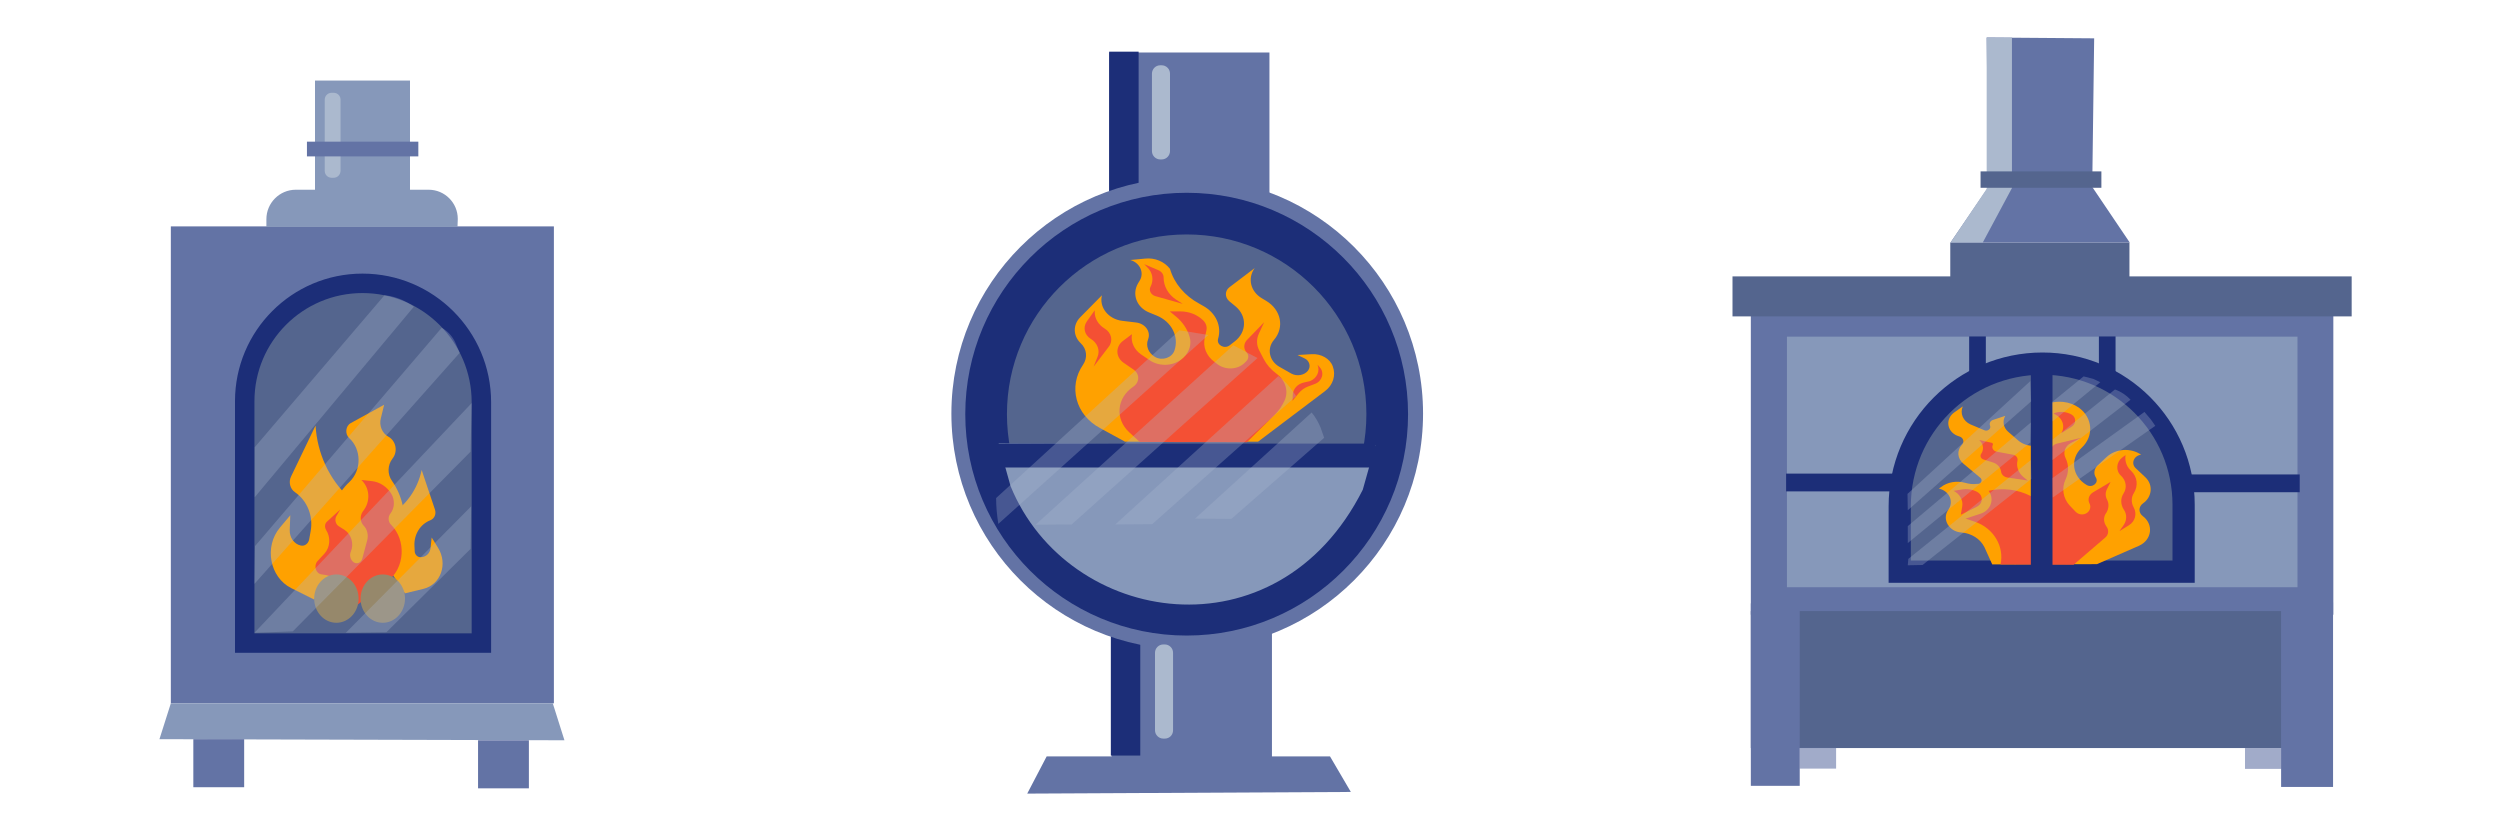 <?xml version="1.0" encoding="utf-8"?>
<!-- Generator: Adobe Illustrator 24.3.0, SVG Export Plug-In . SVG Version: 6.00 Build 0)  -->
<svg version="1.1" id="Capa_1" xmlns="http://www.w3.org/2000/svg" xmlns:xlink="http://www.w3.org/1999/xlink" x="0px" y="0px"
	 viewBox="0 0 900 300" style="enable-background:new 0 0 900 300;" xml:space="preserve">
<style type="text/css">
	.st0{display:none;opacity:0.4;fill:#FFA100;enable-background:new    ;}
	.st1{display:none;}
	.st2{display:inline;}
	.st3{fill:#1C2E78;}
	.st4{fill:#6373A5;}
	.st5{fill:#99866D;stroke:#544A3C;stroke-width:3;stroke-miterlimit:10;}
	.st6{fill:none;stroke:#544A3C;stroke-width:3;stroke-miterlimit:10;}
	.st7{fill:#F45034;}
	.st8{fill:#FFA100;}
	.st9{fill:#F7D5A4;}
	.st10{fill:#F39F19;}
	.st11{display:inline;fill:#6373A5;}
	.st12{display:inline;fill:#1C2E78;}
	.st13{display:inline;fill:none;stroke:#1C2E78;stroke-width:3;stroke-miterlimit:10;}
	.st14{display:inline;fill:none;stroke:#1C2E78;stroke-width:5;stroke-miterlimit:10;}
	.st15{display:inline;opacity:0.7;fill:#6373A5;enable-background:new    ;}
	.st16{fill:#54658E;}
	.st17{fill:#8698BA;}
	.st18{display:inline;opacity:0.6;fill:#6373A5;enable-background:new    ;}
	.st19{fill:#3C508E;}
	.st20{display:inline;fill:#8698BA;}
	.st21{fill:#846436;}
	.st22{display:inline;opacity:0.8;fill:#E2004F;enable-background:new    ;}
	.st23{display:inline;opacity:0.6;fill:#E2004F;enable-background:new    ;}
	.st24{display:inline;fill:#E2004F;}
	.st25{display:none;opacity:0.4;}
	.st26{fill:#8B9CC6;}
	.st27{display:inline;fill:#778AAF;}
	.st28{display:inline;opacity:0.3;fill:#E2004F;enable-background:new    ;}
	.st29{display:inline;fill:#FFFFFF;}
	.st30{display:inline;fill:#8B9CC6;}
	.st31{display:inline;fill:#CACED8;}
	.st32{display:inline;fill:#9B5E0E;}
	.st33{display:inline;fill:#F29400;}
	.st34{display:inline;fill:#D87F09;}
	.st35{fill:#54658E;stroke:#1C2E78;stroke-width:7;stroke-miterlimit:10;}
	.st36{fill:#ABB9CE;}
	.st37{fill:#96886B;}
	.st38{opacity:0.3;fill:#ABB9CE;enable-background:new    ;}
	.st39{fill:#54658E;stroke:#1C2E78;stroke-width:15;stroke-miterlimit:10;}
	.st40{opacity:0.6;fill:#6373A5;}
	.st41{fill:#54658E;stroke:#1C2E78;stroke-width:8;stroke-miterlimit:10;}
</style>
<circle class="st0" cx="403.1" cy="207.1" r="319.3"/>
<g class="st1">
	<g class="st2">
		<rect x="-282.8" y="78.5" class="st3" width="316" height="339.5"/>
		<rect x="-263.8" y="93.5" class="st4" width="276" height="141"/>
		<path class="st4" d="M12.2,398.3h-276V325c0-17,11-33.1,29.8-43.7l0,0c63.5-35.6,152.9-35.6,216.4,0l0,0
			c18.8,10.5,29.8,26.6,29.8,43.7C12.2,325,12.2,398.3,12.2,398.3z"/>
	</g>
</g>
<g class="st1">
	<path class="st11" d="M334.4,314c0,7.2-6.9,13.1-15.4,13.1s-15.4-5.9-15.4-13.1c0-4.8,6.7-16.1,11.2-23.3c1.8-2.9,6.5-2.9,8.3,0
		C327.7,297.9,334.4,309.3,334.4,314z"/>
	<path class="st11" d="M398.3,314.3c0,7.2-6.9,13.1-15.4,13.1s-15.4-5.9-15.4-13.1c0-4.8,6.7-16.1,11.2-23.3c1.8-2.9,6.5-2.9,8.3,0
		C391.7,298.2,398.3,309.6,398.3,314.3z"/>
	<path class="st11" d="M462.3,314.3c0,7.2-6.9,13.1-15.4,13.1s-15.4-5.9-15.4-13.1c0-4.8,6.7-16.1,11.2-23.3c1.8-2.9,6.5-2.9,8.3,0
		C455.7,298.2,462.3,309.6,462.3,314.3z"/>
	<path class="st11" d="M528.1,315c0,7.2-6.9,13.1-15.4,13.1s-15.4-5.9-15.4-13.1c0-4.8,6.7-16.1,11.2-23.3c1.8-2.9,6.5-2.9,8.3,0
		C521.5,298.9,528.1,310.2,528.1,315z"/>
</g>
<g class="st1">
	<g class="st2">
		<polygon class="st4" points="685.3,381.1 643.6,381.1 644,329.6 437.2,329.2 437.9,381.1 393.8,381.1 393.8,124 685.3,124 		"/>
		<rect x="384.2" y="93" class="st16" width="315.3" height="31.5"/>
		<rect x="511.8" y="10.2" class="st16" width="56.4" height="82.8"/>
		<path class="st3" d="M582.4,93.6h-83.2l0,0c0-9.5,7.7-17.1,17.1-17.1h49C574.7,76.5,582.4,84.1,582.4,93.6L582.4,93.6z"/>
		<rect x="511.6" y="59.7" class="st3" width="56.4" height="3.7"/>
		<polygon class="st3" points="627.8,140.5 456.5,140.5 444.5,124.5 641,124.5 		"/>
		<rect x="444.5" y="162" class="st3" width="196" height="133.6"/>
		<path class="st16" d="M599.6,276.9H484.2c-11.7,0-21.2-9.5-21.2-21.2v-56c0-11.7,9.5-21.2,21.2-21.2h115.4
			c11.7,0,21.2,9.5,21.2,21.2v56C620.7,267.4,611.2,276.9,599.6,276.9z"/>
		<rect x="468" y="294.5" class="st3" width="24.6" height="17.7"/>
		<rect x="589.5" y="295.6" class="st3" width="24.6" height="17.7"/>
		<path class="st16" d="M639.6,249.8L639.6,249.8c-3.8,0-6.8-3.1-6.8-6.8v-29.9c0-3.8,3.1-6.8,6.8-6.8l0,0c3.8,0,6.8,3.1,6.8,6.8
			V243C646.4,246.7,643.4,249.8,639.6,249.8z"/>
		<ellipse class="st16" cx="640" cy="252.4" rx="10.5" ry="10.6"/>
		<polygon class="st17" points="527.2,234.9 510.3,235 544.5,178.9 561.3,178.7 		"/>
		<polygon class="st17" points="547.2,246.3 528.9,246.8 569.5,178.9 587.5,178.9 		"/>
		<path class="st17" d="M572.4,252.3l-20,0.3l43.9-73.5l5.4-0.5c4-0.3,8,0.2,11.8,1.5l0,0L572.4,252.3z"/>
		<g>
			<path class="st8" d="M499.2,263.6L499.2,263.6c0.5-1.9-0.2-3.9-1.8-5.4l-1.7-1.5c-6.9-6.4-8.4-15.7-3.7-23.3l3.8-6.3
				c2-3.2,1.8-7.1-0.3-10.2l0,0l4.7,1.4c1,0.3,1.6,1.2,1.4,2.1l0,0c-0.3,1.1,0.5,2.2,1.8,2.4l0.6,0.1c6.6,1.4,11.5,6,12.2,11.6
				l0.1,0.6c0.2,1.7,3,2,3.8,0.4l0,0c3.7-7.7-0.1-16.5-8.8-20.7l0,0c-4.3-2-4.6-7.1-0.5-9.5l19.4-11.1c2.8-1.6,3.2-4.9,0.9-6.9l0,0
				l0,0c5.2,1.5,9.5,4.6,12,8.7l0,0c5.2,8.6,5,18.7-0.6,27.2l0,0c-2.2,3.3-1.1,7.4,2.4,9.7l0,0c2.1,1.4,5.1,1.2,7-0.3l2.4-1.9
				c3.9-3.1,3.4-8.5-1-11.1l0,0l1.9-0.1c6.6-0.2,12.7,2.9,15.5,8l0,0c1.3,2.4,0.5,5.2-2,6.9l-4.8,3.1c-2.6,1.7-4.8,3.9-6.3,6.4l0,0
				c-1.7,2.8,0.5,6.2,4.3,6.6l0,0c4.4,0.4,8.8-1.1,11.6-3.9l12-11.9l2.4,8.4c1.5,5.2-2.2,10.6-8.4,12.1l-3.3,0.8
				c-2.3,0.6-4.1,2.1-4.8,4l0,0c-0.5,1.6,0.8,3.2,2.8,3.4l0,0c4.1,0.4,8.2-0.2,11.9-1.6l7.2-2.8l0,0c1.1,5.4-1.8,10.7-7.5,13.6
				l-7.7,3.8h-72.7l0,0C500.3,273.6,497.9,268.5,499.2,263.6z"/>
			<path class="st7" d="M534.2,232.1l-8.1-9.3c-5.5-6.3-3.9-15.1,3.6-19.8l0,0c2.2-1.3,3.1-3.6,2.5-5.8l-0.3-1.1l0,0
				c4,1.5,7,4.3,8.2,7.8l0,0c1.7,4.9,1.5,10-0.4,14.8L534.2,232.1z"/>
			<path class="st7" d="M514.6,276.6l-0.3-0.3c-3.5-3.3-4.7-7.8-3.5-12.1l0,0c0.6-2-0.1-4.2-1.9-5.6l0,0c-6.5-5.2-9.2-13-7-20.3
				l1-3.4l14,3.5c5.4,1.3,9.9,4.6,12.1,8.9l0,0c1.1,2.2,4.7,2.6,6.5,0.7l1-2.7c1.5-4.2,6-7.3,11.3-7.8l5.7-0.5l-1.3,1.6
				c-1.6,1.9-2.3,4.3-2.2,6.6l0,0c0.1,2.2-0.7,4.3-2.3,6l-3.1,3.3c-1.3,1.3-1.4,3.2-0.4,4.7l0,0c1,1.4,2.7,2.2,4.6,2.2l0,0
				c2.5,0,5-0.7,7.1-1.9l1.9-1.2c2.2-1.3,4.5-2.4,7-3.3l3.8-1.4l-0.9,2.8c-0.6,1.7-2.2,3.1-4.2,3.7l0,0c-1.8,0.5-3,1.9-3.1,3.4l0,0
				c-0.1,1.6,1.5,2.9,3.5,2.9l5-0.2c0.8,0,1.5,0.1,2.2,0.3l0,0c2,0.7,4.3,0.8,6.4,0.3l8.4-1.8l0,0c-2.1,3.5-5.4,6.5-9.4,8.6l-5.7,3
				L514.6,276.6L514.6,276.6z"/>
			<path class="st8" d="M551.6,217.2l-0.4-2.7c-0.2-1,0.6-1.9,1.8-2.1l0,0c2.3-0.4,3.6-2.5,2.6-4.3l-2.5-4.6l5.7,1.3
				c2.9,0.6,5.1,2.4,6,4.8l0,0c1,2.7-1.5,5.5-4.9,5.3l0,0C556.9,214.7,553.9,215.6,551.6,217.2L551.6,217.2z"/>
			<path class="st8" d="M577.9,237.3l1.1-0.8c0.4-0.3,0.4-0.7,0.1-1.1l0,0c-0.6-0.7-0.4-1.6,0.6-2l2.4-0.9l-2.3-0.9
				c-1.2-0.5-2.5-0.4-3.6,0.1l0,0c-1.3,0.6-1.3,2.1-0.1,2.8l0,0C577,235.3,577.7,236.2,577.9,237.3L577.9,237.3z"/>
			<path class="st8" d="M490.5,225.5l-0.1-1.1c0-0.4,0.3-0.8,0.7-0.9l0,0c0.9-0.2,1.4-1.1,1.1-1.8l-0.9-1.9l2.2,0.5
				c1.1,0.2,2,1,2.3,1.9l0,0c0.4,1.1-0.7,2.3-2,2.3l0,0C492.6,224.3,491.4,224.7,490.5,225.5L490.5,225.5z"/>
		</g>
		<path class="st17" d="M519.9,57L519.9,57c-2.3,0-4.1-1.8-4.1-4.1V15.6c0-2.3,1.8-4.1,4.1-4.1l0,0c2.3,0,4.1,1.8,4.1,4.1v37.3
			C524,55.2,522.1,57,519.9,57z"/>
	</g>
</g>
<g class="st1">
	<g class="st2">
		<path class="st4" d="M87,370.9h-252.3V149.7c0-17.2,13.9-31.1,31.1-31.1H54.6c17.9,0,32.3,14.5,32.3,32.3L87,370.9L87,370.9z"/>
		<path class="st3" d="M65.6,370h-208.7l-0.3-140.6c0-4.9,3.9-8.8,8.8-8.9h8.5c7.1,0,12.9-5.9,12.7-13l-0.5-28.8
			c-0.1-6.2,4.9-11.4,11.2-11.4H22.6c8.2,0,14.8,6.6,14.8,14.8l0.1,24.1c0,7.9,6.4,14.2,14.3,14.2h1.1c7,0,12.7,5.6,12.7,12.7
			C65.6,233.1,65.6,370,65.6,370z"/>
		<path class="st16" d="M4.1,354.6h-86.5c-11.8,0-21.4-9.6-21.4-21.4v-130c0-11.8,9.6-21.4,21.4-21.4H4c11.8,0,21.4,9.6,21.4,21.4
			v130.1C25.4,345,15.8,354.6,4.1,354.6z"/>
		<path class="st3" d="M37.4,119.1h-150.5v-14c0-5.4,4.3-9.7,9.7-9.7H28.9c4.7,0,8.6,3.8,8.6,8.6v15.1H37.4z"/>
		<rect x="-87.8" y="23.3" class="st4" width="100.4" height="72.1"/>
		<path class="st19" d="M37.2,111.3l-4.8-5.2c-3.7-4-9-6.3-14.5-6.3h-113c-4.8,0-9.4,2-12.7,5.5l-5.6,6l0,0
			c0-9.1,7.4-16.5,16.5-16.5H20.7C29.8,94.8,37.2,102.2,37.2,111.3L37.2,111.3z"/>
	</g>
	<polygon class="st20" points="-32.3,271.5 -50.9,271.2 -11.2,182.1 8.1,182.1 	"/>
	<path class="st20" d="M-7.1,289.4l-18.8,0.5l46-104.1l0,0c3.5,3.6,5.6,8.6,5.6,14l0.1,16.8L-7.1,289.4z"/>
	<g class="st2">
		<g>
			<path class="st8" d="M-78.4,315.5L-78.4,315.5c-3.7-1.9-4.8-7.2-2.4-11l0,0c4.5-7,4.7-16.6,0.3-23.7l0,0c-2.4-4-1.6-9.5,1.8-12.3
				l14.3-11.7l0,0c-2.1,4.6-0.6,10.3,3.3,13l0,0c3.2,2.1,4.3,6.8,2.4,10.5l-3.7,7.4c-1.7,3.4,0.4,7.7,3.9,7.7h1.8
				c2.7,0,4.6-3.2,3.6-6.1l0,0c-1-3-1-6.2-0.1-9.2l0.9-2.7c1.7-5.3,0.4-11.2-3.4-14.8l0,0c-1.7-1.6-2.3-4.4-1.3-6.7l0.2-0.5
				c1.9-4.7,0.3-10.3-3.6-12.9l0,0l0,0c5.1-1.8,10.7-0.4,14.7,3.6l2.1,2.1c3.3,3.3,4.6,8.6,3.2,13.4l0,0c-0.9,3-0.4,6.4,1.4,8.9l0,0
				c1.3,1.8,3.8,1.5,4.6-0.7l4-10.1c1.3-3.4,0.8-7.4-1.4-10.1l0,0c-2.1-2.7-2.1-6.7-0.1-9.5l6.7-9l0,0c-0.7,4.4,1.1,8.7,4.5,10.8
				l0,0c6.7,4,8.1,14.4,2.7,20.5l-2.6,3c-3.1,3.5-4.4,8.7-3.4,13.6l0,0c0.8,3.9,4.4,5.9,7.5,4.3l5.4-2.9c3.1-1.6,4.6-5.7,3.4-9.4
				l0,0c-0.7-2.1-2.2-3.7-4.1-4.3l-1.2-0.3l2.7-1.9c2-1.4,4.4-1.8,6.6-1.1l0,0c3.1,1,5.6,3.6,6.7,7l0,0c2.4,7.3-0.2,15.6-6.1,19.5
				l-7.4,4.9c-2.4,1.6-3.8,4.6-3.6,7.8l0,0c0.2,3,2.6,5.1,5.2,4.5l1.3-0.3c2-0.5,3.2-2.7,2.8-4.9l0,0c-0.2-1.2,0.1-2.4,0.8-3.3
				l0.8-1.1c2.2-2.9,5.1-4.9,8.3-6l1.7-0.5l0,0c-3.5,3.4-4.3,9.2-2.1,13.8l0,0c1.1,2.3,1.6,4.8,1.4,7.4l0,0
				c-0.5,6.8-4.4,12.6-10,14.7l-14.8,5.5l-48.7,0.2l-2.1-6.3C-71.1,321.6-74.3,317.6-78.4,315.5z"/>
			<path class="st8" d="M-4.3,261.7l1.1-0.5c0.8-0.4,1.5-1.3,1.9-2.3l0,0c0.4-1.1,1.1-2.1,2-2.5l0,0l-0.9-0.5
				c-0.4-0.2-0.8-0.2-1.2,0l0,0c-1.5,0.6-2.8,2.6-2.8,4.6L-4.3,261.7z"/>
			<path class="st7" d="M-17.3,286.2l8.9-3.9c1.9-0.8,3.5-2.6,4.3-4.8l0,0c1.1-3,0.3-6.4-1.8-8.4l-2.5-2.4l0,0c3.6,0,7,2.1,9.1,5.5
				l0.5,0.9c0.8,1.3,1,2.9,0.4,4.4l0,0c-1.9,5.3-6.3,8.8-11.3,8.8h-7.6V286.2z"/>
		</g>
	</g>
</g>
<g class="st1">
	<rect x="750.2" y="127.2" class="st23" width="217.2" height="184.3"/>
	<rect x="734.8" y="112.6" class="st24" width="248.5" height="14.9"/>
	<polygon class="st24" points="750.6,142 734.8,127.1 750.6,127.1 	"/>
	<rect x="795" y="148.8" class="st24" width="126.1" height="44.7"/>
	<rect x="795.4" y="225.7" class="st24" width="126.1" height="44.7"/>
	<polygon class="st12" points="889.6,171.8 879.6,179.1 836.5,180 825.6,171.8 825.6,163.2 838.4,173.6 877.8,173.1 889.6,163.2 	
		"/>
	<polygon class="st12" points="889.4,250.7 879.4,258 836.3,258.9 825.4,250.7 825.4,242.1 838.2,252.5 877.6,252 889.4,242.1 	"/>
	<circle class="st12" cx="827.3" cy="167.3" r="7.5"/>
	<circle class="st12" cx="825.7" cy="245.4" r="7.5"/>
	<circle class="st12" cx="890.5" cy="167.9" r="7.5"/>
	<circle class="st12" cx="888.7" cy="246.6" r="7.5"/>
</g>
<g class="st25">
	<circle class="st12" cx="478.9" cy="7.2" r="32.1"/>
	<circle class="st12" cx="479.3" cy="68.6" r="43.9"/>
</g>
<g class="st1">
	<g class="st2">
		<path class="st26" d="M669.4,267.9h-28.7V261c0-8.1,6.6-14.7,14.7-14.7l0,0c7.7,0,14,6.3,14,14V267.9z"/>
		<path class="st26" d="M676.5,283.4h-42.6l0,0c0-8.6,6.9-15.5,15.5-15.5H661C669.6,267.9,676.5,274.8,676.5,283.4L676.5,283.4z"/>
	</g>
	<path class="st23" d="M676.2,470h-42.3l0,0c-44.7-34.8-55.8-97.9-25.6-145.9l25.6-40.7h42.3l25.5,41
		C731.6,372.4,720.6,435.1,676.2,470L676.2,470z"/>
	<path class="st27" d="M652.5,246.2l13.5,0.2c2.1,0,3.7,1.7,3.7,3.8l0.1,17.7h1c3.3-0.1,6,2.7,5.9,6l-0.4,9.5l-2.4-6.9
		c-0.9-2.5-3.1-4.4-5.7-4.9l0,0c-2.6-0.5-4.3-3-3.9-5.6l0.1-0.4C665.7,257.1,660.7,248.8,652.5,246.2L652.5,246.2z"/>
	<path class="st28" d="M655.2,283.7L618.8,353c-13.3,25.3-11.3,55.8,5,79.2l25.9,37.1l-15.8,0.6l0,0c-45.4-33.5-57.1-96.3-27-143.9
		l27-42.7L655.2,283.7z"/>
</g>
<g class="st1">
	<path class="st30" d="M584.1,284.2h-35.5c-4.1,0-7.9-2-10.2-5.4l-6-8.8c-2.8-4-6.9-7-11.6-8.4l-20.8-6l-0.4-14.8l19.1,1
		c4.8,0.3,9.6,0.1,14.4-0.4l49.2-5.7c5.6-0.6,10.5,3.7,10.5,9.3l0.2,30C593.1,280.2,589.1,284.2,584.1,284.2z"/>
	<rect x="492.4" y="240.6" class="st31" width="7.6" height="15.1"/>
	<path class="st31" d="M524.9,263.1l-3.2,2.3c-1.9,1.4-3,3.7-2.8,6l0,0c0.4,4.5-0.7,9-3,12.9l-6.3,10.6l10.5-6.8
		c3.1-2,5-5.4,5.1-9.1l0,0c0.1-3,1.5-5.7,3.8-7.6l2.9-2.3l-1.8-2.3C528.8,265.1,527,263.8,524.9,263.1L524.9,263.1z"/>
	<rect x="550" y="284.2" class="st32" width="35.2" height="7.6"/>
	<path class="st33" d="M593.3,475.5l-52.4-0.5l-26.5-26c-11.7-11.4-14.2-29.3-6.3-43.5l0,0c7.9-14,7.7-31.2-0.4-45.1l0,0
		c-6.8-11.6-4.5-26.3,5.5-35.3l36.8-33.3h35.2l31.8,31.4c10.2,10.1,13,25.6,6.9,38.6l0,0c-6.3,13.4-6.5,28.8-0.6,42.4l0,0
		c6.9,15.8,3.9,34.2-7.8,47L593.3,475.5z"/>
	<path class="st34" d="M570.5,292.1l27.4,32.7c8.6,10.2,11.5,24.1,7.8,36.9l0,0c-4.5,15.7-4.9,32.4-1,48.3l0,0
		c2.9,12.1,0.2,24.9-7.5,34.7l-23.3,29.7l19.1-0.3l26.5-27.9c9.3-9.8,12.3-24,7.7-36.8l0,0c-5.7-15.7-6.3-32.8-1.8-49l0,0
		c4.3-15.6-0.4-32.3-12.4-43.3l-27.8-25.5L570.5,292.1z"/>
	<path class="st27" d="M557.3,238.8l21.2,17.9c4.3,3.6,5.2,9.8,2.1,14.5l0,0c-2.1,3.2-5.4,5.5-9.2,6.3l-27,5.9l40.3,0.6
		c4.8,0.1,8.7-3.8,8.6-8.6l-0.7-30.7c-0.1-6.1-5.6-10.7-11.7-9.7L557.3,238.8z"/>
</g>
<g>
	<rect x="61.5" y="81.5" class="st4" width="137.9" height="171.7"/>
	<polygon class="st17" points="203.2,266.5 57.4,266.1 61.5,253.2 199,253.2 	"/>
	<path class="st17" d="M164.7,81.7H95.9v-2.8c0-5.8,4.7-10.6,10.6-10.6h47.8c5.8,0,10.5,4.7,10.5,10.5L164.7,81.7L164.7,81.7z"/>
	<rect x="113.4" y="29" class="st17" width="34.2" height="39.5"/>
	<path class="st35" d="M173.3,231.5H88.1v-87.1c0-23.4,19-42.4,42.4-42.4l0,0c23.6,0,42.8,19.2,42.8,42.8V231.5L173.3,231.5z"/>
	<rect x="69.6" y="266.1" class="st4" width="18.3" height="17.3"/>
	<rect x="172.1" y="266.5" class="st4" width="18.3" height="17.3"/>
	<path class="st36" d="M120.1,64h-0.7c-1.4,0-2.5-1.1-2.5-2.5V35.9c0-1.4,1.1-2.5,2.5-2.5h0.7c1.4,0,2.5,1.1,2.5,2.5v25.5
		C122.6,62.9,121.5,64,120.1,64z"/>
	<rect x="110.5" y="51" class="st4" width="40.1" height="5.3"/>
	<g>
		<path class="st8" d="M129.6,212.3l-5.9-7.4c-7.4-9.3-6.5-23.4,2.1-31.4l0,0c4.4-4.2,4.4-11.7-0.1-15.8l0,0
			c-1.6-1.5-1.3-4.4,0.6-5.4l12-6.6l-1.2,4.9c-0.7,2.6,0.5,5.4,2.7,6.6l0,0c2.8,1.5,3.5,5.4,1.5,7.9l0,0c-1.8,2.3-1.9,5.6-0.2,8l0,0
			c7.5,10.7,5.4,26.1-4.6,33.9L129.6,212.3z"/>
		<path class="st8" d="M113,215.8l-8.2-4.1c-7.7-3.9-9.8-14.9-4-21.8l3.7-4.4l-0.2,5.3c-0.1,2.7,1.6,5.1,4,5.6l0,0
			c1.4,0.3,2.7-0.7,3-2.2l0.5-2.8c1.1-5.5-1.2-11.2-5.6-14.2l0,0c-1.8-1.2-2.4-3.7-1.4-5.7l8.8-18.3l0,0c0.6,10.1,5,19.4,12,25.9
			l0,0c5.7,5.2,6.3,14.7,1.1,20.7L113,215.8z"/>
		<path class="st8" d="M145.8,213.6l6.6-1.6c6.3-1.5,8.9-9,5.3-14.8l-2.3-3.7l-0.4,3.8c-0.2,1.9-1.7,3.3-3.6,3.3l0,0
			c-1.1,0-2-0.9-2.1-2l-0.1-2.1c-0.2-4.1,2.1-7.8,5.7-9.2l0,0c1.5-0.6,2.2-2.2,1.7-3.8l-4.8-14.3l0,0c-1.5,7.1-5.8,13-11.8,16.5l0,0
			c-4.9,2.8-6.3,9.5-3,14.5L145.8,213.6z"/>
		<path class="st7" d="M115.9,206.8L115.9,206.8c-2.2-0.2-3.1-3.1-1.6-4.8l2.5-2.7c2.1-2.3,2.3-5.9,0.6-8.5l0,0
			c-0.6-1-0.5-2.3,0.3-3l4.8-4.4l-1.4,2.4c-0.7,1.2-0.3,2.9,0.8,3.6l2.2,1.4c2.4,1.6,3.4,5,2.2,7.8l0,0c-0.6,1.3-0.1,3,1,3.8l0,0
			c1.1,0.8,2.7,0.2,3.1-1.2l1.8-6.7c0.5-1.9,0-4-1.3-5.3l0,0c-1.2-1.3-1.4-3.3-0.4-4.9l0.7-1c2.2-3.3,1.8-7.8-1.1-10.5l0,0l3.8,0.4
			c2.8,0.3,5.4,2,7,4.6l0,0c1.3,2.2,1.2,5.1-0.3,7l0,0c-1,1.2-0.9,3.1,0.2,4.1l0,0c5.5,5.6,5,15.5-1.2,20.3l-10.9,8.5l-2.2-3.7
			C124.2,209.8,120.3,207.2,115.9,206.8z"/>
		<ellipse class="st37" cx="121.1" cy="215.5" rx="8" ry="8.7"/>
		<ellipse class="st37" cx="137.8" cy="215.5" rx="8" ry="8.7"/>
	</g>
	<path class="st38" d="M138.4,106.3L91.7,161v18l57.3-68.6l-0.9-0.6C145.2,107.9,141.9,106.6,138.4,106.3L138.4,106.3z"/>
	<path class="st38" d="M159,118l-67.2,78.6l-0.2,13.6l73.9-83.2l-1.6-3.7C162.9,121.1,161.2,119.2,159,118L159,118z"/>
	<polygon class="st38" points="169.8,145.1 91.6,227.8 105.4,227.3 169.4,162.6 	"/>
	<polygon class="st38" points="169.6,182.3 124.5,227.8 139.1,227.6 169.4,197.6 	"/>
</g>
<g>
	<rect x="399.3" y="18.9" class="st4" width="57.7" height="58.5"/>
	<rect x="400.2" y="217.1" class="st4" width="57.7" height="58.5"/>
	<rect x="399.9" y="228.2" class="st3" width="10.6" height="43.8"/>
	<rect x="399.3" y="18.6" class="st3" width="10.6" height="50.8"/>
	<polygon class="st4" points="486.3,285.1 369.8,285.7 376.8,272.3 478.8,272.3 	"/>
	<circle class="st4" cx="427.4" cy="148.9" r="84.9"/>
	<path class="st36" d="M418.2,57.4h-0.5c-1.6,0-3-1.3-3-3V26.5c0-1.6,1.3-3,3-3h0.5c1.6,0,3,1.3,3,3v27.9
		C421.2,56,419.9,57.4,418.2,57.4z"/>
	<path class="st36" d="M419.3,265.9h-0.5c-1.6,0-3-1.3-3-3V235c0-1.6,1.3-3,3-3h0.5c1.6,0,3,1.3,3,3v27.9
		C422.3,264.6,421,265.9,419.3,265.9z"/>
	<circle class="st39" cx="427.2" cy="149.1" r="72.2"/>
	<path class="st17" d="M363.8,175l-4.3-15.4l135.6,0.7l-4.5,16C459.8,237.5,384.4,225.4,363.8,175z"/>
	<rect x="356.4" y="159.7" class="st3" width="138.6" height="8.6"/>
	<g>
		<path class="st8" d="M389.9,131.3L389.9,131.3c1.7-2.5,1.4-5.7-0.9-7.8l0,0c-2.7-2.6-2.8-6.6-0.1-9.3l7.8-7.9l0,0
			c-1.1,4.3,2.3,8.6,7.3,9.2l5,0.6c3.3,0.4,5.4,3.3,4.3,6.1l0,0c-0.9,2.3,0.1,4.9,2.5,6.3l0,0c2.6,1.5,6.1,0.3,7-2.3l0,0
			c1.7-5-1-10.4-6.4-12.6l-2.7-1.1c-4.5-1.8-6.3-6.6-4-10.5l0.6-1c1.7-2.8,0.1-6.4-3.4-7.4l0,0l5.3-0.5c3.6-0.4,7,1.1,9,3.7l0,0
			c1.5,5.2,5.3,9.7,10.5,12.5l1.4,0.8c4.6,2.5,6.8,7.3,5.4,11.9l0,0c-0.6,2.2,2.3,3.8,4.2,2.3l1.8-1.4c4.3-3.3,4.5-9.1,0.3-12.6
			l-2.3-1.9c-1.6-1.4-1.6-3.7,0.1-5l9.1-6.9l0,0c-2.7,3.7-1.5,8.5,2.6,10.9l1.5,0.9c5.4,3.2,6.7,9.6,2.8,14.1l0,0
			c-2.6,3.1-1.7,7.5,1.9,9.6l4.4,2.5c2,1.1,4.7,0.6,6-1.1l0,0c1.1-1.5,0.5-3.6-1.3-4.4l-2.5-1.2l5.1-0.3c3.4-0.2,6.6,1.6,7.6,4.4
			l0,0c1.2,3.2,0.1,6.7-2.8,8.9l-24.1,18.2H405l-9-4.9C387.2,149.4,384.5,139.1,389.9,131.3z"/>
		<path class="st7" d="M410.3,159.1l-3.8-3.5c-5.2-4.8-4.5-12.4,1.5-16.4l0,0c2.3-1.6,2.4-4.6,0-6.2l-3.5-2.4c-2.9-2-3-5.8-0.2-7.9
			l3.2-2.4l0,0c-0.5,2.8,0.8,5.6,3.3,7.3l3.1,2.1c3.7,2.5,9,2.1,12.2-1l0,0c2.1-2.1,3-4.9,2.1-7.6l0,0c-0.8-2.7-2.5-5.2-4.8-7.1
			l-2.3-1.9h3.8c3.2,0,6.2,1.2,8.3,3.3l0,0c1,1,1.4,2.3,1.1,3.6l-0.6,2.7c-0.7,3.2,0.6,6.4,3.4,8.5l1.3,1c2.9,2.1,7.2,1.9,9.7-0.6
			l0.6-0.6c0.9-0.9,0.9-2.2,0.1-3.1l0,0c-1.2-1.3-1.1-3.1,0-4.4l6.3-6.5l-1.9,4.1c-0.9,1.9-0.9,4.1,0.1,6l1.6,3.1
			c1.1,2.1,2.6,3.8,4.6,5.3l0,0c3.3,2.4,4.5,6.4,2.9,9.8l0,0c-0.8,1.7-1.9,3.4-3.3,4.8l-10.2,10.1L410.3,159.1z"/>
		<path class="st7" d="M393.7,132l1.4-3.5c1-2.4,0-5-2.4-6.5l0,0c-2.3-1.4-2.9-4.1-1.5-6.2l2.9-4.1v0.4c-0.1,2.5,1.3,4.8,3.6,6.2
			l0,0c2.5,1.5,3.1,4.5,1.4,6.6L393.7,132z"/>
		<path class="st7" d="M411.9,95.1l1.1,1.1c2,1.9,2.4,4.7,1.2,7l0,0c-0.7,1.3,0.1,2.9,1.7,3.4l9.9,2.8l-2.5-1.6
			c-2.8-1.9-4.4-4.8-4.4-7.9l0,0c0-1.1-0.7-2.1-1.8-2.6L411.9,95.1z"/>
		<path class="st7" d="M474.3,131.3L474.3,131.3c1,2.3-0.2,4.9-2.7,5.9l-2.2,0.5c-2.3,0.5-3.9,2.3-4,4.4l-0.1,2.2l2.2-2.7
			c0.9-1.1,2.1-2,3.5-2.5l2.4-0.9c2.6-1,3.5-4,1.7-6L474.3,131.3z"/>
	</g>
</g>
<path class="st38" d="M424.6,118.9l-66,60.4v0c0,3.1,0.3,6.2,0.8,9.3l0,0l75.6-68L424.6,118.9z"/>
<polygon class="st38" points="444,124.3 372.8,188.9 385.8,188.8 452.7,128.9 "/>
<path class="st38" d="M460.2,135.4l-58.7,53.4l13.3-0.1l51.8-46.1l-1.1-1.6C464.1,138.8,462.3,137,460.2,135.4L460.2,135.4z"/>
<path class="st38" d="M472.2,148.5l-42,38.2l13.1,0.1l33.4-29.2l-1.3-3.7C474.6,152,473.6,150.2,472.2,148.5L472.2,148.5z"/>
<g>
	<rect x="630.3" y="109.4" class="st4" width="209.7" height="111.9"/>
	<rect x="630.3" y="220" class="st16" width="209.3" height="49.3"/>
	<rect x="630.3" y="217.2" class="st4" width="17.6" height="65.7"/>
	<rect x="821.2" y="216.9" class="st4" width="18.7" height="66.4"/>
	<rect x="647.8" y="269.2" class="st40" width="13.2" height="7.5"/>
	<rect x="808.2" y="269.3" class="st40" width="13.2" height="7.5"/>
	<g>
		<rect x="702.1" y="87.3" class="st16" width="64.5" height="12.8"/>
		<polygon class="st4" points="766.7,87.3 702.2,87.3 715.8,67.4 715.2,13.5 753.9,13.8 753.2,67.3 		"/>
		<polygon class="st36" points="713.8,87.3 702.2,87.3 715.2,68 715.2,13.5 724.3,13.5 724.3,67.7 		"/>
		<rect x="713" y="61.7" class="st16" width="43.5" height="5.9"/>
	</g>
	<rect x="623.7" y="99.5" class="st16" width="222.9" height="14.4"/>
	<rect x="643.3" y="121.2" class="st17" width="183.8" height="90.2"/>
	<path class="st41" d="M786.1,205.8H683.9v-23.5c0-28.4,23-51.4,51.4-51.4h0c28.1,0,50.8,22.8,50.8,50.8V205.8z"/>
	<rect x="643" y="170.5" class="st3" width="40" height="6.4"/>
	<rect x="787.9" y="170.8" class="st3" width="40" height="6.4"/>
	<rect x="708.9" y="121.1" class="st3" width="6" height="13.5"/>
	<rect x="755.6" y="121.1" class="st3" width="6" height="13.5"/>
	<g>
		<path class="st8" d="M706.1,191.7L706.1,191.7c-4.5-0.3-7.1-4.8-4.7-8.2v0c2-2.8,0.5-6.5-3-7.5l-0.4-0.1l0.7-0.5
			c2.4-1.9,5.7-2.4,8.7-1.6c1.4,0.4,2.8,0.6,4.2,0.4l0.5,0c1.2-0.1,1.7-1.5,0.8-2.2l-6.1-5.1c-2.2-1.8-2.4-4.8-0.5-6.8l0,0
			c1-1,0.5-2.6-1-3h0c-4.3-1.2-5.3-6.1-1.8-8.6l3.1-2.2l0,0c-1.1,2.5,0.1,5.3,2.8,6.5l5,2.1c1.2,0.5,2.5-0.6,2-1.7l0,0
			c-0.3-0.8,0.1-1.7,1-2l4.5-1.5v0c-1.1,1.9-0.7,4.2,1,5.7l3.7,3.2c3.2,2.7,8.3,2.5,11.1-0.5h0c0.5-0.5,0.3-1.4-0.4-1.7l0,0
			c-1.5-0.6-2-2.3-0.9-3.5l0.7-0.7c1-1.1,0.8-2.7-0.5-3.4l-3.2-2l3.6-1.4c3.7-1.4,8.1-0.9,11.3,1.3v0c5.1,3.6,5.6,10.3,1.1,14.5v0
			c-4.3,4-3.4,10.4,1.8,13.4v0c2,1.2,4.5-0.8,3.3-2.7v0c-0.9-1.4-0.6-3.1,0.6-4.3l3.2-3c3.3-3.1,8.7-3.5,12.5-0.9v0l0,0
			c-2.6,0.3-3.8,3.2-1.9,4.9l3.4,3.2c2.9,2.7,2.5,7.1-0.8,9.4l0,0c-1.7,1.2-1.7,3.4-0.1,4.6v0c4,3,3.3,8.6-1.4,10.7l-15.1,6.6
			l-37.7,0.1l-2.8-6.2C712.9,194,709.8,192,706.1,191.7z"/>
		<path class="st7" d="M720.2,203.2L720.2,203.2c1.4-6.5-2.5-13.1-9.3-15.4l-3.3-1.1l5.5-1.8c3.6-1.2,5-5.3,2.8-8.2l0,0l0,0
			c5.1-1.2,10.6-0.5,15.2,1.9l0,0c1.5,0.8,3.3-0.6,2.7-2l-0.3-0.7c-0.9-2.4-0.1-5,2.1-6.6l0.7-0.5c1.9-1.4,2.7-3.6,2.1-5.8l0,0
			c-0.4-1.4,0.5-2.9,2.1-3.3l8.7-2.1l-3.7,1.9c-2.1,1.1-2.9,3.4-1.9,5.4l0,0c1.2,2.4,1.2,5.2,0,7.7l0,0c-1.5,3.1-0.9,6.8,1.5,9.4
			l2.2,2.3c1.1,1.1,3,1.2,4.2,0.2l0,0c1-0.8,1.3-2.2,0.7-3.3l0,0c-0.7-1.4-0.2-3,1.2-3.9l6.4-3.8l-1.3,2.6c-0.6,1.2-0.6,2.5,0,3.7
			l0,0c0.8,1.4,0.7,3.1-0.1,4.6l-0.4,0.6c-0.8,1.4-0.7,3.1,0.3,4.5v0c1,1.3,0.8,3.1-0.5,4.1l-11.3,9.7L720.2,203.2z"/>
		<path class="st7" d="M705.9,185.3l0.5-3c0.4-2.2-0.9-4.5-3.1-5.6l0,0l3-0.5c1.9-0.3,3.9,0,5.5,0.9l0,0c2.2,1.2,2.2,4.1-0.1,5.3
			L705.9,185.3z"/>
		<path class="st7" d="M712.5,158.4l0.4,0.4c1.2,1.3,1.3,3.2,0.3,4.6v0c-0.5,0.7-0.1,1.7,0.8,2l3.5,1.1c1.6,0.5,2.7,1.8,2.9,3.3l0,0
			c0.1,1,1,1.9,2.2,2.1l7.4,1.1l-1.6-1.3c-1.8-1.5-2.6-3.8-2.1-5.9v0c0.2-1-0.5-1.9-1.6-2.1l-5.9-1.1c-1.2-0.2-1.9-1.4-1.4-2.4v0
			c0.2-0.3,0-0.7-0.4-0.8L712.5,158.4z"/>
		<path class="st7" d="M765.2,163.8l-1.2,0.9c-2.2,1.7-2.4,4.8-0.4,6.6l0,0c1.8,1.7,2.2,4.3,0.9,6.3v0c-1.2,1.8-1.1,4.1,0.1,5.9l0,0
			c1.1,1.6,1.1,3.7,0,5.4l-1.6,2.3l3.4-2.1c2.3-1.4,3-4.2,1.7-6.5v0c-0.9-1.6-0.9-3.6,0.1-5.1v0c1.6-2.6,1.3-5.8-1-8l-0.4-0.4
			C765.5,167.8,764.9,165.8,765.2,163.8L765.2,163.8z"/>
		<path class="st7" d="M739.3,148.9l0.8,0.4c2.5,1.4,3.4,4.3,2,6.6l0,0l3.7-2.3c1.7-1.1,1.7-3.4-0.1-4.4l0,0c-1.8-1-4.1-1.2-6.1-0.5
			L739.3,148.9z"/>
	</g>
	<rect x="731.1" y="131.9" class="st3" width="7.8" height="73.4"/>
	<polygon class="st38" points="730.9,137.2 686.7,177.8 686.8,183.7 731.2,144.5 	"/>
	<polygon class="st38" points="686.8,189.4 731.1,152.1 730.9,159.3 686.8,195.5 	"/>
	<polygon class="st38" points="687,201.2 731.1,165.6 731.3,172.4 692.1,203.4 686.8,203.5 	"/>
	<polygon class="st38" points="738.8,144.7 750.1,135.5 753.6,136.4 756.1,137.6 738.9,151.7 	"/>
	<path class="st38" d="M739,158.2l22.4-18l0,0c2.2,0.8,4.1,2.1,5.6,3.7l0,0l-28.1,21.7L739,158.2z"/>
	<polygon class="st38" points="738.9,172.1 772,148.3 774.3,151 775.9,153.3 739,179.1 	"/>
</g>
</svg>
